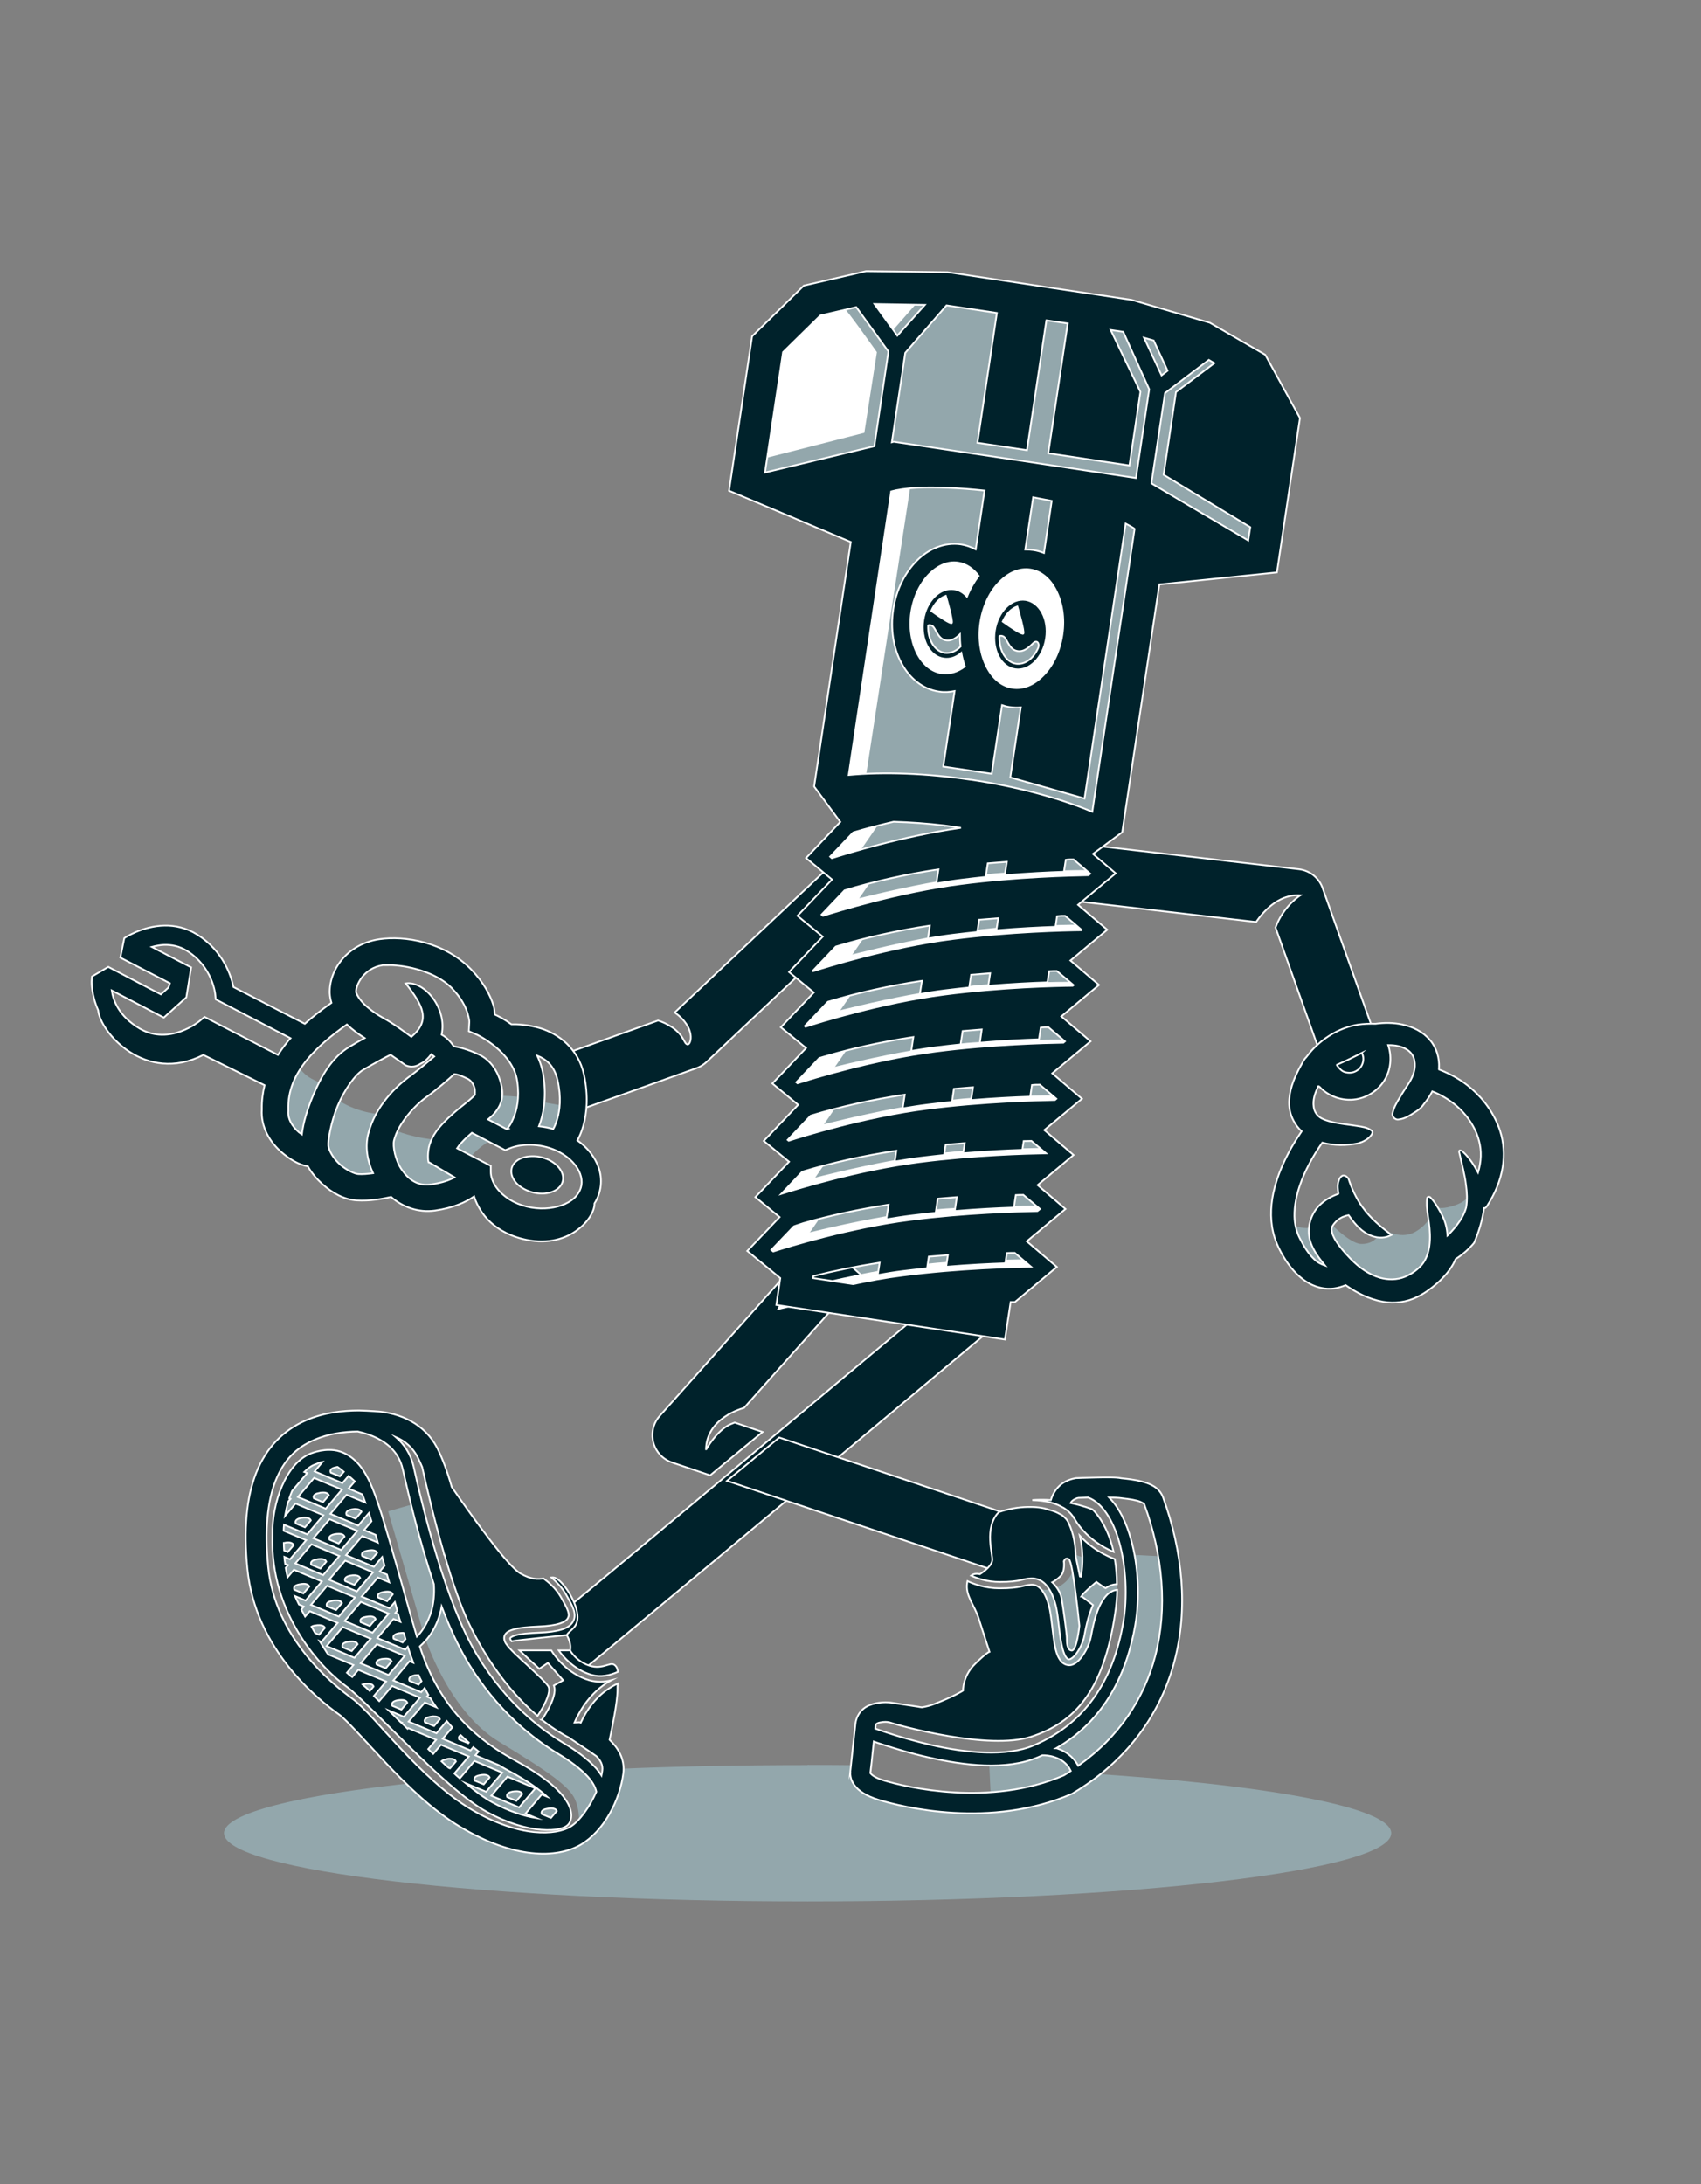 <?xml version="1.0" encoding="utf-8"?>
<!-- Generator: Adobe Illustrator 27.1.1, SVG Export Plug-In . SVG Version: 6.00 Build 0)  -->
<svg version="1.1" id="Layer_1" xmlns="http://www.w3.org/2000/svg" xmlns:xlink="http://www.w3.org/1999/xlink" x="0px" y="0px"
	 viewBox="0 0 989.5 1270.2" style="enable-background:new 0 0 989.5 1270.2;" xml:space="preserve">
<rect x="0" y="0" width="989.5" height="1270.2" fill="#808080" stroke="none"/>
<style type="text/css">
	.st0{fill:#00222B;stroke:#FFFFFF;stroke-miterlimit:10;}
	.st1{fill:#93A7AC;}
	.st2{fill:#FFFFFF;}
	.st3{fill-rule:evenodd;clip-rule:evenodd;fill:#00222B;stroke:#FFFFFF;stroke-miterlimit:10;}
</style>
<g>
	<path id="path15882" class="st0" d="M491.8,495.2l-99.3,93.6c12.5,8.9,9.5,18.8,7.5,18.6c-2.3-0.3-1.7-4.9-8.9-9.9
		c-3-2-5.9-3.3-8.3-4l-59.3,21.2c3.4,5.2,6.9,12.4,8.9,22.3c0.7,3.4,1,6.7,1,9.8l71.7-25.6c2.2-0.8,4.2-2,5.9-3.6l103.9-98
		L491.8,495.2z"/>
	<path id="path15858" class="st0" d="M565,738.9c0,0-68.2,57.2-137,114.7c-34.1,28.5-68.2,57-94.4,78.6c0.8,1.5,1.8,4,1.6,6.9
		c-0.4,4.5-0.9,5.4-1.9,6.4s-4.1,4.9-4.1,4.9s0.9,0.5,2.1,4.2c1.2,3.7,0,6.6,0,6.6s2.9,5.6,7.1,7.9c0.5,0.3,1.1,0.7,1.7,1.3
		c4.5-3.7,9-7.4,14.2-11.7c26.3-21.8,60.8-50.6,95.2-79.3c68.8-57.5,137-114.7,137-114.7L565,738.9z"/>
	<path id="path15884" class="st0" d="M605.4,488.1c-8.5,0.1-15.6,6.4-16.5,14.8c-1.1,9.2,5.5,17.5,14.7,18.6l127.1,14.7
		c3.6-5.2,12.6-16.4,25.7-15.5c0,0-9.8,6.1-14.4,18.7l29.6,83.3c3.1,8.7,12.7,13.3,21.4,10.2c8.7-3.1,13.3-12.7,10.2-21.4l0,0
		l-33.8-95c-2.1-6-7.5-10.3-13.9-11l-148.1-17.1C606.7,488.1,606,488.1,605.4,488.1L605.4,488.1z"/>
	<path id="path11576" class="st1" d="M507.3,163.1c-12.7,0.9-24.8,5.2-37.2,7.7c-9.2,9.9-20.7,18.3-28.2,29.5
		c-4.1,27.4-8.2,54.7-12.3,82.1c23.6,10,47.2,19.9,70.8,29.8c-7.2,48-14.3,96-21.6,144c5.5,7.4,11,14.9,16.5,22.4
		c-6.4,6.7-12.8,13.4-19.1,20.1c5,4.1,10.1,8.3,15.1,12.5c-6.7,7.1-13.4,14.1-20.1,21.1c4.9,4,9.8,8.1,14.7,12.1
		c-6.5,6.9-13.1,13.8-19.6,20.6c4.8,4,9.6,7.9,14.4,11.9c-6.4,6.7-12.8,13.5-19.2,20.2c4.9,4,9.8,8.1,14.7,12.1
		c-6.5,6.9-13.1,13.7-19.6,20.6c5,4.1,10,8.3,14.9,12.4c-6.7,7-13.3,14-20,21c4.9,4.1,9.8,8.1,14.7,12.2
		c-6.5,6.9-13.1,13.7-19.6,20.6c4.7,3.9,9.4,7.8,14.1,11.6c-6.2,6.5-12.4,13-18.6,19.5c4.9,5.5,12.3,9.2,16.7,14.8
		c-2.6,6.8,1.5,16,9.7,15.1c37.3,4.7,74.5,11,111.7,16.3c1.2-6.9,1.8-14.4,3.4-20.9c7.3-0.7,13.1-6.3,17.9-11.3
		c4.2-7.9-4.7-13.1-9.8-17.4c-5.2-3.3,6.3-7.3,8.6-10.9c2.4-3.6,12.4-7.2,10.1-10.9c-4.9-4.2-9.9-8.4-14.8-12.7
		c7-5.8,14-11.7,20.9-17.5c-5.7-4.8-11.3-9.7-17-14.5c7.3-6.1,14.6-12.1,21.9-18.2c-5.8-4.9-11.6-9.8-17.3-14.8
		c7.4-6.2,14.9-12.4,22.3-18.6c-5.7-4.8-11.3-9.7-17-14.5c7.3-6.1,14.6-12.2,21.9-18.3c-5.6-4.7-11.1-9.5-16.6-14.2
		c7.1-6,14.3-11.9,21.4-17.9c-5.7-4.8-11.3-9.7-17-14.5c7.3-6.1,14.6-12.1,21.9-18.2c-4.5-3.9-9-7.7-13.5-11.5
		c6.8-5,13.6-10.1,20.4-15.1c7.3-48.7,14.6-97.3,21.9-146c22.8-2.4,45.6-4.7,68.4-7c4.2-28.1,8.4-56.1,12.6-84.2
		c-7-11.6-12.1-24.8-20.5-35.4c-14.8-8.4-29.2-18.5-46.2-21.7c-18.9-6.2-38.3-10.3-58.1-12.5c-27.5-3.7-54.9-9.2-82.6-11.4
		C531.5,163.3,519.4,162.5,507.3,163.1L507.3,163.1z"/>
	<path id="path15860" class="st0" d="M476.4,719.6l-92.6,103.8c-6.2,6.9-5.6,17.5,1.3,23.7c1.7,1.5,3.7,2.7,5.8,3.4l22.2,7.5
		l30.5-25.2l-16.2-5.5c-0.8,0.3-1.6,0.6-2.5,1c-7.9,3.5-14.2,14.6-14.2,15c0-18.8,21.3-24.3,22.1-24.5l68.6-76.9L476.4,719.6z
		 M453.3,836l-30.4,25.2L589,916.9c6.7-6.1,19-18.4,27.5-26.2L453.3,836z"/>
	<path id="path11581" class="st2" d="M502.6,172.7c-1.1,0-30.6,5.8-31.8,5.8c-1.2,0-21,22.1-21,22.1l-8,66.7l61-15.6l7.3-46.9
		c0,0-17.9-25.4-19.7-26.3l11-4.9l17.3,25.3l-0.8-5.1l16.4-18.7C534.3,175,503.7,172.7,502.6,172.7L502.6,172.7z M440.5,278.3
		l-0.3,2.2l0.5-0.1L440.5,278.3z M511.8,281.8l-25.5,173.5l16.3,3.5l27-176.1L511.8,281.8z"/>
	<path id="path11583" class="st2" d="M557.5,322.8c-14,0-27.4,16-30,35.8l0,0c-2.6,19.8,6.7,35.8,20.6,35.8l0,0c6.9,0,14-4,19.7-11
		c2.9,12.6,11.1,20.6,21.3,20.6c14.8,0,29.1-16.7,31.8-37.2s-7.1-37.2-21.9-37.2c-7.6,0-15.5,4.5-21.6,12.3
		C574.6,330.1,566.9,322.8,557.5,322.8z M540.3,360.8c5.3,0,19.1,5.6,20.2,5.8c1.4,0.2,1.8,9.2,1.8,9.8c0,0.6-5.8,6.1-15.3,4.5
		c-9.5-1.6-8.8-19-8.8-19C538.3,361.2,539.1,360.9,540.3,360.8L540.3,360.8z M582.1,367.1c0.2,0,0.4,0,0.6,0.1
		c1.5,0.6,6.4,4.6,14.4,4.7s7.7-1,9,1.3c1.3,2.3-4.8,17.4-15.9,14.2c-11.1-3.2-10.6-18.9-10.6-18.9S580.8,367.1,582.1,367.1
		L582.1,367.1z"/>
	<path id="path11604" class="st2" d="M511.2,479.1c0,0-13.8,1.2-16.7,1.4c-2.8,0.2-18,18.1-19.5,19c-1.4,0.9,15.4,9.8,15.4,9.8
		L511.2,479.1z M507,512c0,0-13.8,1.2-16.7,1.4c-2.8,0.2-18,18.1-19.5,19s15.4,9.8,15.4,9.8L507,512z M503.3,544.3
		c0,0-13.8,1.2-16.7,1.4c-2.8,0.2-18,18.1-19.5,19s15.4,9.8,15.4,9.8L503.3,544.3z M496.9,575.8c0,0-13.8,1.2-16.7,1.4
		c-2.8,0.2-18,18.1-19.5,19s15.4,9.8,15.4,9.8L496.9,575.8z M493.4,609.3c0,0-13.8,1.2-16.7,1.4c-2.8,0.2-18,18.1-19.5,19
		s15.4,9.8,15.4,9.8L493.4,609.3z M487.7,641.7c0,0-13.8,1.2-16.7,1.4c-2.8,0.2-18,18.1-19.5,19s15.4,9.8,15.4,9.8L487.7,641.7z
		 M481,675c0,0-13.8,1.2-16.7,1.4c-2.8,0.2-18,18.1-19.5,19s15.4,9.8,15.4,9.8L481,675z M478.3,706.3c0,0-13.8,1.2-16.7,1.4
		c-2.8,0.2-18,18.1-19.5,19s15.4,9.8,15.4,9.8L478.3,706.3z"/>
	<path id="path15908" class="st2" d="M631.8,506c-6.7,0-20.4,0.2-45.2,1.4c-39.7,2-95.4,17.2-95.4,17.2l-5.9,11
		c0,0,11.3-2.9,54.7-12.5c43.4-9.6,97.7-9.7,97.7-9.7l-0.4-7.3C637.4,506.1,635.8,506,631.8,506L631.8,506z M631.8,537.7
		c-6.7,0-20.4,0.2-45.2,1.4c-39.7,2-95.4,17.2-95.4,17.2l-5.9,11c0,0,11.3-2.9,54.7-12.5c43.4-9.6,97.7-9.7,97.7-9.7l-0.4-7.3
		C637.4,537.8,635.8,537.7,631.8,537.7L631.8,537.7z M621.3,571c-6.7,0-20.4,0.2-45.2,1.4c-39.7,2-95.4,17.2-95.4,17.2l-5.8,11
		c0,0,11.3-2.9,54.7-12.5c43.4-9.6,97.7-9.7,97.7-9.7l-0.4-7.3C626.9,571.1,625.4,571,621.3,571L621.3,571z M615.3,604.6
		c-6.7,0-20.4,0.2-45.2,1.4c-39.7,2-95.4,17.2-95.4,17.2l-5.8,11c0,0,11.3-2.9,54.7-12.5c43.4-9.6,97.7-9.7,97.7-9.7l-0.4-7.3
		C620.9,604.7,619.4,604.6,615.3,604.6L615.3,604.6z M613,637c-6.7,0-20.4,0.2-45.2,1.4c-39.7,2-95.4,17.2-95.4,17.2l-5.8,11
		c0,0,11.3-2.9,54.7-12.5c43.4-9.6,97.7-9.7,97.7-9.7l-0.4-7.3C618.6,637.1,617,637,613,637L613,637z M609.7,667.6
		c-6.7,0-20.4,0.2-45.2,1.4c-39.7,2-95.4,17.2-95.4,17.2l-5.8,11c0,0,11.3-2.9,54.7-12.5c43.4-9.6,97.7-9.7,97.7-9.7l-0.4-7.3
		C615.3,667.7,613.8,667.6,609.7,667.6L609.7,667.6z M599.4,701.2c-6.7,0-20.4,0.2-45.2,1.4c-39.7,2-95.4,17.2-95.4,17.2l-5.9,11
		c0,0,11.3-2.9,54.7-12.5c43.4-9.6,97.7-9.7,97.7-9.7l-0.4-7.3C605,701.3,603.4,701.2,599.4,701.2z M598.2,732.4
		c-6.7,0-20.4,0.2-45.2,1.4c-39.7,2-95.4,17.2-95.4,17.2l-5.8,11c0,0,11.3-2.9,54.7-12.5c43.4-9.6,97.7-9.7,97.7-9.7l-0.4-7.3
		C603.8,732.5,602.3,732.4,598.2,732.4L598.2,732.4z"/>
	<path id="rect364" class="st0" d="M551.2,158.3l-47.4-0.6l-36.2,8.4l-30.1,29.5l-13.4,89.8l70.8,29.8l-21.3,142.2l15.2,20.6
		l-19.9,21l15.1,12.5l-20.1,21.1l14.7,12.1l-19.6,20.6l14.4,11.9l-19.2,20.2l14.7,12.1l-19.6,20.6l15,12.4l-20,21l14.7,12.1
		l-19.6,20.6l14.1,11.6l-18.8,19.7l19.2,15.8l-2.3,15.6L584.6,779l3.3-21.8c0.3,0,0.5,0,0.8,0l1.7,0l24.4-20.4l-17.5-14.9l22.5-18.8
		l-16.2-13.9l20.9-17.5l-17-14.5l21.9-18.2l-17.3-14.8l22.3-18.6l-17-14.5l21.9-18.3l-16.6-14.2l21.4-17.9l-17-14.5l21.9-18.3
		l-13.2-11.3l17-12.6l21.6-144.1l68.4-7l13.4-89.8L736,206.3l-32.2-18.6l-45.5-13.3l-46.7-7l-13.7-2.1L551.2,158.3z M550.6,177.6
		l29.3,4.4l-11.3,75.5l28.8,4.3l11.3-75.5l0.1,0l12.3,1.8l-11.3,75.5l47.2,7.1l6.4-42.8l-17.3-36l7.3,1.1l15.1,33.4l-7.7,51.6
		l-67.8-10.2l-73.1-10.9l-1.1,0.3l7.8-52L550.6,177.6z M538,177.3L522,195.2l-13.3-18.4L538,177.3z M665.5,196.4l5.6,1.6l8.1,17.6
		l-3.5,2.7L665.5,196.4z M498.1,178.6l18.7,25.8l-8.2,55.1L445,274.8l10.5-70l21.7-21.3L498.1,178.6z M703.2,209.3l3.2,1.9
		L684.1,228l-7.2,48.1l50.4,30.5l-1.2,7.7l-56.3-33.2l7.9-52.5L703.2,209.3z M601,289.2c3.7,0.7,7.3,1.4,10.8,2.1l-4.5,30.3
		c-2-0.8-4.1-1.4-6.3-1.7c-1.5-0.2-3.1-0.3-4.6-0.3L601,289.2z M572.7,285.3l-5.1,34.2c-2.7-1.4-5.5-2.4-8.6-2.9
		c-9.6-1.4-18.9,2.6-25.8,9.6c-6.9,7-11.9,16.9-13.6,28.3s0.1,22.4,4.7,31c4.6,8.7,12.3,15.3,21.9,16.7c3.1,0.5,6.1,0.3,9.1-0.3
		l-6.6,43.9l28.2,4.2l6-39.9c1.4,0.5,2.9,0.9,4.4,1.1c2.2,0.3,4.4,0.4,6.5,0.2l-6.1,40.7l43.2,12.3l23.9-159.9
		c1.7,0.9,3.2,1.7,4.3,2.4c0.6,0.4,0.6,0.4,0.9,0.7l-24.6,164.5c-19.5-8.1-44.2-14.7-70.2-18.6c-0.3,0-0.7-0.1-1-0.1
		c-25.2-3.7-50-4.6-70.5-2.7l24.7-164.9c3.1-0.9,8.7-1.8,15.8-2.2C544.4,283.2,557.8,283.7,572.7,285.3L572.7,285.3z M599.3,331.2
		c6.1,0.9,11.3,5,14.9,11.9s5.3,16.1,3.8,26.1s-5.8,18.4-11.3,23.8c-5.4,5.5-11.7,7.9-17.7,7c-6.1-0.9-11.3-5-14.9-11.9
		s-5.3-16.2-3.8-26.1s5.8-18.4,11.3-23.8C587,332.8,593.2,330.3,599.3,331.2L599.3,331.2z M557.4,327.2c4.6,0.7,8.7,3.4,11.9,7.7
		c-2.7,3.6-5,7.6-6.8,12.1c-2.1-2.4-4.7-3.9-7.5-4.3c-8.2-1.2-16.2,6.8-17.9,17.9l0,0c-1.7,11.1,3.6,21.2,11.9,22.4
		c3.5,0.5,7.1-0.6,10.2-3.3c0.5,2.7,1.2,5.4,2.1,7.9c-4.3,3.2-9,4.6-13.6,3.9c-5.7-0.9-10.6-4.8-14-11.1c-3.4-6.4-5-15.1-3.6-24.4
		s5.5-17.2,10.6-22.3C545.9,328.6,551.7,326.3,557.4,327.2L557.4,327.2z M596.6,348.9c-8.2-1.2-16.2,6.8-17.9,17.9l0,0
		c-1.7,11.1,3.6,21.2,11.9,22.4c8.2,1.2,16.2-6.8,17.9-17.9C610.2,360.2,604.9,350.2,596.6,348.9L596.6,348.9z M550.2,346.5
		c0.7,2.4,4.2,14.5,3.5,15.8c-0.5,0.9-7.1-3.5-12-7C543.6,350.9,546.7,347.7,550.2,346.5L550.2,346.5z M591.8,352.7
		c0.7,2.4,4.2,14.5,3.5,15.8c-0.5,0.9-7.1-3.5-12-7C585.2,357.1,588.3,353.9,591.8,352.7L591.8,352.7z M541.1,363.6
		c0.2,0,0.5,0.1,0.8,0.2c2.4,0.8,3.2,7.3,7.9,8.5c3.7,0.9,6.6-1.5,8.6-3.4c0,2.4,0.1,4.8,0.4,7.1c-2.7,2.8-6,4.1-9.2,3.7
		c-5.9-0.9-10-7.6-9.7-16C540.1,363.6,540.5,363.5,541.1,363.6L541.1,363.6z M582.6,369.8c0.2,0,0.5,0.1,0.8,0.2
		c2.4,0.8,3.2,7.3,7.9,8.5c4.6,1.2,8-2.9,10-4.7c1.8-1.6,3.5,0.1,2.7,2.8c-2.7,6.4-7.9,10.1-12.9,9.4c-5.9-0.9-10-7.6-9.7-16
		C581.7,369.8,582.1,369.7,582.6,369.8L582.6,369.8z M558.8,481.4c0.1,0,0.1,0,0.2,0c-34.1,4.9-67.3,15.2-75.1,17.7l-1-0.9
		l13.4-14.1c7.6-2.3,15.5-4.3,23.5-6.2c9.7,0.3,19.7,1,29.9,2.2l0,0.2c0.2,0,0.4-0.1,0.7-0.1C553.2,480.6,556,481,558.8,481.4
		L558.8,481.4z M624.5,499.8l9.7,8.3l-1,0.9c-10.3,0.2-41.7,0.9-74.1,5.1c-36,4.6-72.7,16.1-80.4,18.5l-0.8-0.7l13.4-14.1
		c17.2-5.2,35.4-9.3,54.6-12.2l-1.2,8.2c4.9-0.8,9.8-1.6,14.7-2.2c4.7-0.6,9.4-1.1,14-1.6l1.2-7.9c3.7-0.3,7.4-0.6,11.1-0.9
		l-1.2,7.8c13.4-1.1,24.9-1.7,34.4-2l1.1-7C621.5,499.8,623,499.8,624.5,499.8L624.5,499.8z M619.6,532.6l9.6,8.2l-0.2,0.2
		c-9.1,0.1-41.4,0.8-74.9,5.1c-36.9,4.7-74.8,16.7-81.1,18.7l-0.2-0.2l13.4-14.1c17.2-5.2,35.5-9.3,54.7-12.2l-1.1,7.5
		c4.9-0.8,9.8-1.6,14.7-2.2c4.7-0.6,9.4-1.1,14-1.6l1.1-7.1c3.7-0.3,7.4-0.6,11.1-0.9l-1.1,7c13.4-1.1,24.9-1.7,34.4-2l0.9-6.2
		C616.6,532.6,618.1,532.6,619.6,532.6L619.6,532.6z M614.8,564.7l9.7,8.2l-0.5,0.4c-9.5,0.1-41.5,0.8-74.6,5.1
		c-36.5,4.7-74,16.5-80.8,18.7l-0.4-0.4l13.4-14.1c17.2-5.2,35.5-9.3,54.7-12.2l-1.2,7.7c4.9-0.8,9.8-1.6,14.7-2.2
		c4.7-0.6,9.4-1.1,14-1.6l1.1-7.4c3.7-0.3,7.4-0.6,11.1-0.9l-1.1,7.3c13.4-1.1,24.9-1.7,34.4-2l1-6.5
		C611.8,564.7,613.3,564.7,614.8,564.7L614.8,564.7z M609.9,597.4l9.6,8.2l-0.9,0.8c-10.2,0.2-41.7,0.9-74.2,5.1
		c-36.1,4.6-73,16.1-80.5,18.5l-0.7-0.6l13.4-14.1c17.2-5.2,35.5-9.3,54.7-12.2l-1.2,8.1c4.9-0.8,9.8-1.6,14.7-2.2
		c4.7-0.6,9.4-1.1,14-1.6l1.2-7.8c3.7-0.3,7.4-0.6,11.1-0.9l-1.1,7.7c13.4-1.1,24.9-1.7,34.4-2l1-6.8
		C606.9,597.4,608.4,597.4,609.9,597.4L609.9,597.4z M604.9,630.8l9.6,8.2l-0.8,0.7c-10,0.2-41.6,0.9-74.3,5.1
		c-36.2,4.6-73.3,16.2-80.6,18.6l-0.6-0.5l13.4-14.1c17.2-5.2,35.5-9.3,54.7-12.2l-1.2,8c4.9-0.8,9.8-1.6,14.7-2.2
		c4.7-0.6,9.4-1.1,14-1.6l1.1-7.6c3.7-0.3,7.4-0.6,11.1-0.9l-1.1,7.5c13.4-1.1,24.9-1.7,34.4-2l1-6.8
		C601.9,630.8,603.4,630.8,604.9,630.8L604.9,630.8z M600,663.5l8.5,7.2c-10.9,0.2-41.9,1-73.7,5.1c-35.9,4.6-72.5,16-80.3,18.5
		l12.2-12.9c17.2-5.2,35.5-9.3,54.7-12.2l-0.9,6.3c4.9-0.8,9.8-1.6,14.7-2.2c4.7-0.6,9.4-1.1,14-1.6l0.9-6c3.7-0.3,7.4-0.6,11.1-0.9
		l-0.9,5.9c13.4-1.1,24.9-1.7,34.4-2l0.8-5.1C597,663.6,598.5,663.5,600,663.5L600,663.5z M595.3,694.9l9.7,8.2l-1.5,1.2
		c-10.9,0.2-41.9,1-73.7,5.1c-35.5,4.5-71.7,15.7-80,18.4l-1.1-0.9l13.1-13.7l1.1-0.4c1.5-0.5,3-1,4.5-1.5
		c15.7-4.5,32.2-8,49.5-10.7l-1.3,8.5c4.9-0.8,9.8-1.6,14.7-2.2c4.7-0.6,9.4-1.1,14-1.6l1.2-8.2c3.7-0.3,7.4-0.6,11.1-0.9l-1.2,8.1
		c13.4-1.1,24.9-1.7,34.4-2l1.1-7.3C592.3,694.9,593.8,694.9,595.3,694.9L595.3,694.9z M590.3,728.6l9.5,8.1
		c-9.2,0.1-41.4,0.8-74.8,5.1c-9.7,1.2-19.4,3-28.8,5l-23.2-3.5l0.2-1.2c12.3-3.1,25.2-5.7,38.5-7.8l-1.1,7.2
		c4.9-0.9,9.8-1.7,14.7-2.3c4.7-0.6,9.4-1.1,14-1.6l1-6.8c3.7-0.3,7.4-0.6,11.1-0.9l-1,6.8c13.4-1.1,24.9-1.7,34.4-2l0.9-6
		C587.2,728.6,588.8,728.6,590.3,728.6L590.3,728.6z"/>
	<path id="path15927" class="st1" d="M170.9,615.1c0,0,2.7,8,10.1,12.1c7.4,4.1,14.6,5.2,14.6,5.2s-5.4,4.8,6.4,10.4
		s21.4,5.2,21.4,5.2s1.4,7.9,10.7,10.9c9.3,3,17.2,3.7,17.2,3.7s10.8,0.6,12.7-0.5s7.9-7.6,10.3-6.8s11.5-18,11.5-18
		s7.7-0.1,11.4,0.2c3.7,0.4,4.3,0,13.2,2.2s22.2,4.1,22.2,4.1l-6,14.8c0,0-16.6-1.1-19.2-0.8s-14.6,1.4-20.2,4.3
		s-13.5,9.3-14.2,12.6s5,16.3-2.2,18.6s-17.5,6.8-27.1,2.7c-9.6-4.2-9.9-5.2-19.2-4.9c-9.3,0.4-16.2,4.7-27.3-4.5
		s-10.2-12.9-15.1-15.1c-4.9-2.2-17.7-6.4-21.5-15.8c-3.8-9.5-4.6-10.9-2.7-19.1C159.7,628.7,170.9,615.1,170.9,615.1L170.9,615.1z"
		/>
	<path id="path2587" class="st0" d="M95.8,538.3c-13.2,0.2-23.5,7.3-23.5,7.3L70,556.9l28.8,14.9l-0.8,2.5l-4.4,4L63,562.3l-9.5,5.6
		l-0.2,3c0,0-0.2,7.6,3.8,16.6c1.1,12.6,27.2,43.2,61.2,26l35.6,17.6c-1.1,4.5-1.7,9.2-1.6,14c-0.7,10.6,5,19.4,11.5,25
		c4.8,4.1,9.8,7.2,15.3,8.2c2.2,3.9,5.1,7.3,8.3,10.2c5.8,5.2,12.5,9.1,20.1,9.6c7.7,0.5,15.4-1,20-2c6.6,5.7,15.5,9.3,25.6,7.9
		c10.4-1.5,17.8-4.8,22.7-8.2c2.3,7.2,9,19.7,27.8,24.6c27,7,42.2-11.9,42.2-20.2c0-0.1,0-0.2,0-0.3c4.1-6.4,4.8-14.2,2.4-21
		c-2.1-6-6.4-11.5-12.3-15.7c1.1-2,2.4-4.9,3.4-8.5c2-7,3.1-17.1,0.4-29.7c-3.4-15.7-15.2-23.8-25-26.9c-7.4-2.3-14.3-2.5-17.2-2.4
		c-4.1-3-7.7-4.8-9.7-5.7c-0.2-1.9,0.1-2.4-0.8-5.4c-1.8-5.8-5.6-13.3-13-20.9c-15.7-16.1-38.8-19.6-53.2-17.5
		c-19.2,2.8-29.4,18.2-29,31.4c0.1,2,0.5,3.9,1,5.6c-5.4,3.8-10.6,7.8-15.5,12.2L135.8,574c-1.3-6.3-5.9-21-21.1-30.5
		C108.3,539.5,101.7,538.2,95.8,538.3L95.8,538.3z M95.5,549.5c4.3-0.1,8.9,0.7,13.3,3.5c15,9.4,16.4,25.2,16.4,25.2l0.3,3
		l43.5,22.6c-0.7,0.8-1.5,1.6-2.1,2.5c-1.9,2.3-3.6,4.7-5.2,7.2L119,591.4l-2.9,2.4c0,0-17.4,14.5-34.8,4.4
		C68.9,590.9,65.8,581.5,65,576l30.3,15.8l13.1-11.8l2.8-17.4l-22.9-11.9C90.5,550.1,93,549.6,95.5,549.5L95.5,549.5z M226.6,561.3
		c9.8,0,26.9,3.8,36.1,13.2c5.7,5.9,8.2,11.1,9.3,14.8s1,5,1,5l-0.3,5.4l4.9,2.1c0,0,20.9,9.9,23.3,27.1c1.4,9.8-0.3,16.7-2.2,21.2
		c-1.8,4.5-3.4,6-3.4,6l0.5,0.3c-0.3,0.1-0.7,0.2-1,0.3l-10.9-5.7c2.1-1.7,4-3.5,5.7-6.2c3.6-5.6,3-11.2,1.2-16.8
		s-5.4-11.4-11.9-14.6c-6.8-3.3-12.4-4.5-14.9-4.9c-1.5-2.2-3.8-5-7.1-6.8c3.3-15.2-9.8-31.4-20.9-29.8
		c10.4,13.2,14.5,21.5,3.3,31.1c-4.2-3.1-10-7.5-16.4-11c-3.1-1.7-7.6-4.7-10.9-7.9c-3.3-3.2-4.8-6.5-4.9-7.2
		c-0.1-3.8,4.2-13.9,15.7-15.6C224,561.4,225.2,561.3,226.6,561.3L226.6,561.3z M201.8,595.8c3.4,3.2,7,5.8,10.3,7.9
		c-2.6,1.4-5.4,3-8.7,5c-10.2,6-16.6,17.2-21.3,28.4c-3.3,8-5.7,15.6-6.5,22.6c-0.6-0.4-1.1-0.8-1.7-1.2c-4-3.5-6.6-7.8-6.2-12.4
		l0-0.4l0-0.4c-0.3-11,3.8-20.3,11-29.1C184.8,608.8,193,602,201.8,595.8L201.8,595.8z M250.9,613.1c0.5,0.4,1.1,0.8,1.7,1.3
		c-4.1,3.5-9.6,8.1-13.8,11.2c-8.3,6-20.5,17.6-24.6,33.8c-1.9,7.5-0.6,15.5,2.8,22.9c-3,0.4-6.1,0.7-8.6,0.5
		c-1.9-0.1-6.8-2.2-10.6-5.6s-6.5-8-6.8-11c-0.3-2.5,1.4-13.4,5.4-23s10.3-18.4,14.8-21c7.7-4.5,12.8-7.2,16-8.8
		c4.7,3.2,8.7,6.1,8.7,6.1c2,0.9,5.2,1.5,8.6-0.8C244.5,618.5,247.1,618.1,250.9,613.1L250.9,613.1z M312.5,613.9
		c5.4,2.2,10,5.9,11.9,14.5c2.2,10,1.2,17.4-0.2,22.2c-1,3.5-1.9,5.2-2.4,6c-2.7-0.8-5.5-1.3-8.3-1.6c2.6-6.7,4.4-16.2,2.8-28.1
		C315.7,622,314.3,617.7,312.5,613.9L312.5,613.9z M264.2,624.7c1.1,0.1,2.4,0,7.9,2.7c1.7,0.8,3.2,2.8,3.9,5.2c0.6,2,0.1,4,0.3,4.1
		c-0.4,0.5-2.7,2.7-6.1,5.4c-3.7,2.9-8.4,6.7-13.1,11.8c-5,5.4-7.4,10.6-7.9,15.1c-0.6,4.5,0.1,7.6,0.2,7l0.3,0l14.7,8.7
		c-2.9,1.6-7.2,3.2-13.6,4.1c-7.5,1.1-12.8-2.5-16.9-8.3c-4.1-5.8-5.5-14-4.7-17.3c2.6-10.3,12.6-20.7,18.6-25
		C254.5,633.4,261.3,627.3,264.2,624.7L264.2,624.7z M274.5,658.8l19.4,10.1l2.4-1c8.3-3.4,19.9-2.7,28.9,2
		c6.6,3.5,10.7,8.3,12.3,12.8c1.6,4.5,1.1,8.6-2.1,12.6c-6.4,7.8-23.5,10.4-36.8,3.5c-8.6-4.5-13.1-11.4-13.1-17.4l0-3.4l-19.6-10.2
		c0.6-0.9,1.3-1.9,2.6-3.3C270.5,662.3,272.5,660.5,274.5,658.8L274.5,658.8z M309.4,672.4c-4.3,0.1-8.1,1.5-10.2,4
		c-0.4,0.5-0.8,1-1,1.5c-2.3,4.6,0.6,10.5,7.1,13.8c7.3,3.8,16.4,3.1,20.4-1.6c4-4.7,1.3-11.6-6.1-15.4
		C316.5,673.2,312.9,672.3,309.4,672.4z"/>
	<path id="path15929" class="st1" d="M750,704.1c0,3.3-0.1,9.2,8.4,10s14.3-3.8,14.3-3.8s12.2,12.7,18.8,13.1s11.3-4.1,9.9-6.9
		c-1.4-2.8-2.1-5.2-2.1-5.2s13.1,11.5,24.3,4.9c11.2-6.6,10.1-16.3,10.1-16.3s0.6,5,12.2,1.2c11.6-3.7,10-11.2,11.6-10.8
		s1.3,21.4-5.9,30.2c-7.2,8.7-13.1,26.9-28,29.1c-14.9,2.2-38.2-7.5-41.3-7.5s-12,9.5-23.7-3.4C746.9,725.8,745.6,705.8,750,704.1
		L750,704.1z"/>
	<path id="path560" class="st3" d="M789.9,595.9c-9.8,1.6-18.7,6.7-25.6,13.7c-1.6,1.6-3.1,3.5-4.5,5.3c-1.4,1.3-2.1,3.2-3.1,4.8
		c-3.3,6-6.2,12.5-6.7,19.4c-0.4,4.4,0.4,8.8,2.5,12.7c1.2,2.3,2.8,4.4,4.7,6.1c-1.3,1.9-2.5,3.9-3.8,5.8
		c-5.7,9.4-10.4,19.5-12.7,30.2c-1.8,8.5-1.9,17.5,0.8,25.9c1.6,4.9,4,9.4,6.8,13.7c3.6,5.3,8.1,10.1,13.7,13.1
		c4.2,2.2,9.1,3.3,13.9,2.7c2.4-0.3,4.7-1,6.9-1.9c6.5,4.5,13.7,8.2,21.6,9.6c6.7,1.2,13.8,0.3,19.9-2.7c4.2-2,8-4.8,11.5-7.8
		c4.2-3.7,8-8,10.4-13c0.3-0.6,0.4-1.5,1.2-1.7c3.8-2.5,7.2-5.5,10.1-9c2.8-6.4,4.8-13.2,5.8-20.2c0.9,0.1,1.5-0.8,1.9-1.5
		c4.4-6.8,7.6-14.3,8.9-22.3c1.2-7,0.7-14.4-1.5-21.2c-3.1-9.5-9.1-18-16.6-24.5c-5.5-4.8-12-8.5-18.8-11.1c-0.4,0,0-0.6-0.1-0.9
		c0.3-5.8-1.4-11.8-5.2-16.2c-4.1-4.9-10-7.8-16.2-9.1c-5.1-1.1-10.4-1.1-15.6-0.4C796.8,595.3,793.3,595.4,789.9,595.9L789.9,595.9
		z M807.9,607.8c3.7,0,7.5,0.6,10.7,2.7c2.2,1.4,3.8,3.7,4.2,6.3c0.9,4.4-0.7,9-3,12.7c-1.8,2.9-3.8,5.7-5.5,8.7
		c-1.8,3-3.7,6.1-4.3,9.6c-0.1,2,1.9,3.7,3.8,3.2c3.8-0.4,6.9-2.7,10.1-4.7c1.7-1.1,3.3-2.5,4.4-4.2c1.9-2.3,3.5-4.8,4.9-7.4
		c9.9,3.9,18.7,11,23.8,20.4c2.9,5.2,4.6,11.2,4.4,17.3c-0.1,3.2-0.7,6.4-1.6,9.5c-2.3-4.2-4.9-8.4-8.4-11.7
		c-0.6-0.7-1.4-1.3-2.4-1.1c-0.5,0.6,0,1.4,0.1,2.1c1.3,6,3,11.9,3.7,18c0.6,4.3,0.8,8.6,0.1,12.9c-1.6,6-5.7,11.1-9.9,15.5
		c-0.3,0.3-0.6,0.7-1,1c-0.2-4.6-1.5-9.2-3.8-13.2c-1.8-3.2-3.6-6.5-6.2-9.1c-0.5-0.5-1.7-0.4-1.8,0.4c-0.3,1.5-0.2,3.2-0.2,4.7
		c0.3,4.3,1.2,8.6,1.6,12.9c0.4,4.5,0.4,9.2-0.8,13.7c-0.8,3-2.2,6-4.4,8.3c-2.5,2.6-5.7,4.8-9.1,6.2c-4.6,1.9-9.8,1.9-14.5,0.6
		c-6.6-1.9-12.3-6.1-17.1-11c-3.2-3.3-6.2-6.7-8.7-10.6c-1.2-2-2.3-4.2-2.4-6.6c0.1-1.7,1.2-3,2.3-4.2c1.1-1.3,2.6-2.2,4-2.9
		c1.2-0.5,2.4-0.9,3.6-1.1c3,4.2,6.3,8.4,10.9,10.9c3.5,1.9,7.7,2.8,11.6,1.6c0.8-0.3,1.6-0.6,2.4-1c-6.2-4.8-12.3-9.8-16.9-16.3
		c-3.6-5-6.2-10.7-8.1-16.5c-0.8-1-2-2.1-3.4-1.7c-1.3,0.6-2,2-2.4,3.4c-0.7,2.3-0.4,4.7,0,7c0.1,0.4-0.7,0.3-0.9,0.5
		c-4.5,1.7-8.8,4.4-11.8,8.2c-3.9,5-5.5,11.8-4,18c1.3,5.1,4.4,9.6,7.7,13.7c0.4,0.5,0.8,1,1.2,1.5c-2.4-0.8-4.7-2-6.4-3.8
		c-3.5-3.3-6-7.6-8.2-11.9c-2.1-4-3.1-8.5-3.2-13c-0.1-6.1,1.2-12.1,3.1-17.8c3-8.9,7.7-17.2,13.1-25c6.8,1.8,14.1,1.8,20.9,0.4
		c2.9-0.9,5.8-2.3,7.6-4.8c0.5-0.7,1-1.8,0.3-2.5c-2.5-2-5.7-2.3-8.7-2.8c-4.9-0.8-10-1.2-14.8-2.4c-2-0.5-4-1.1-5.9-2.1
		c-2.4-1.4-4.1-3.8-4.4-6.6c-0.6-4,0.7-8,2.5-11.5c-0.2-0.4,0.1-0.6,0.4-0.5c0.8,0.4,1.3,1.3,2,1.8c6,5.4,14.9,7.5,22.7,5.1
		c6.1-1.8,11.4-6.1,14.3-11.7c3.1-5.8,3.5-12.9,1.4-19.1C807.6,607.8,807.7,607.8,807.9,607.8L807.9,607.8z M792.3,612.5
		c1.7,3.3,0.5,7.9-2.7,9.9c-2.1,1.5-4.7,1.8-7.2,1.1c-1.8-0.5-3.2-2-4.3-3.5c-0.2-0.3-0.8-0.8-0.1-0.9c4.8-2.1,9.6-4.4,14.3-6.8
		C792.2,612.4,792.2,612.4,792.3,612.5L792.3,612.5z"/>
	<path id="path15933" class="st1" d="M624.4,903.7l0.3,5.8c0,0,0.3,7.8-7.7,12.6c-8,4.8-13.6,1.2-13.6,1.2s-0.2,29.3,1.1,43.9
		c1.3,14.6,12.5,12.1,24.9,6s20.4-48.2,20.4-48.2l-0.1-4.5c0,0-11.4-12.2-16-13.7C629.2,905.6,624.4,903.7,624.4,903.7L624.4,903.7z
		 M657.9,904.2c-2.8,0,2.9,22.5-1.3,44.1c-4.2,21.6-19.9,50.3-40.4,64.3c-20.6,14-40.9,10.1-40.9,10.1l1.1,23.2
		c0,0,4.9,1.7,10.3,0.6s41.1-5.9,74.2-48.4c33.2-42.5,19.8-92.7,19.8-92.7S660.7,904.2,657.9,904.2L657.9,904.2z"/>
	<path id="path15938" class="st1" d="M469.5,1026.5c-37.7,0-75.1,0.7-110.8,2.2c-1.8,3.8-3.6,7.9-5,10.6
		c-3.1,6.1-8.4,16.3-17.4,25.8s-11.8,8.4-32,5.7c-16.1-2.1-47.2-25.1-59.3-34.4c-72.9,7.5-114.7,18.3-114.7,29.7
		c0,21.9,152,39.7,339.5,39.7c0,0,0,0,0,0c187.5,0,339.5-17.8,339.5-39.7l0,0c0-14.7-69.2-28.1-180-35c-8.3,5.4-21.6,11.9-41.4,15.5
		c-38.3,6.9-86.6-10.3-86.6-10.3l0.1-9.7c-10.5-0.1-21.1-0.2-31.6-0.2C469.7,1026.5,469.6,1026.5,469.5,1026.5L469.5,1026.5z"/>
	<path id="path970" class="st0" d="M645.2,859.2c-2.7,0-5.6,0-8.4,0.1c-5.6,0.1-10.3,0.3-10.3,0.3l-0.2,0l-0.2,0
		c0,0-3.8,0.4-7.5,2.7c-2.9,1.8-5.9,5.3-7.3,10.1c-1.4-0.1-2.9-0.2-4.4-0.2c-2.1,0-4.2,0-6.4,0.2c3.7,0.1,7.3,0.5,10.5,1.3
		c0.2,0,0.4,0.1,0.5,0.2c1,0.3,1.9,0.5,2.8,0.9c0.7,0.2,1.3,0.5,1.9,0.8c0.2,0.1,0.4,0.2,0.6,0.3c0.4,0.2,0.8,0.4,1.3,0.7
		c0.2,0.1,0.4,0.2,0.6,0.3c0.4,0.2,0.8,0.5,1.2,0.8c0.3,0.2,0.7,0.5,1,0.7c0.3,0.2,0.5,0.4,0.8,0.7c1.1,1,2.1,2.2,2.8,3.4l0.1-0.1
		l0.8,1.4c0,0,6.4,12,22.4,18.7c-3.9-17.5-12.3-24.7-12.3-24.7s-5.1-2.1-12.7-3.7c0.5-1,1.2-1.5,2-2c1.3-0.8,2.4-1,2.5-1
		c0.2,0,3.4-0.1,5.7-0.2c8,3,14.4,12.8,18.1,26c4,14.3,4.8,32.1,2.3,46.7c-5.1,29.7-19.1,57.5-52.2,71.5
		c-15.8,6.7-39.6,4.3-59.6-0.3c-10-2.3-19-5-25.7-7.2c-2.8-0.9-4.9-1.7-6.7-2.3c0.1-0.6,0.1-1.2,0.2-1.8c0.1-0.8,0.1-0.6,0.4-0.9
		c0.3-0.3,1.1-0.7,2.2-0.9c2.1-0.5,4.5-0.3,4.6-0.2c0,0,0.3,0,0.3,0c7.2,2.4,58.5,16.5,82.9,8.5c25.6-8.3,42.1-26.7,48.8-71.2
		c0.8-5.1,1.2-9.8,1.3-14.2c-2.1,0.2-3.7,1-5.3,2.3c-2,1.8-3.8,4.5-5.2,7.6c-2.8,6.2-4.1,13.7-4.8,17.4c-0.8,4.1-3.1,9-6,12.5
		c-1.4,1.7-3.1,3.2-5.1,3.8c-2,0.6-4.4-0.1-6.1-1.9c-3.2-3.7-4-9.7-4.8-16.1s-1.4-13.2-2.7-17.4c-1.3-4.4-2.9-7.3-4.7-9
		c-1.7-1.7-3.4-2.3-5.4-2.2c-2.3,0.1-3.5,0.6-6,1.1c-2.5,0.5-6,1-12.3,1c-8.4,0-15.1-2.5-18.7-4.2c-0.1,0.4-0.2,0.8-0.2,1.2
		c-1.1,7.3,4.3,12.8,6.7,20.4c2.4,7.6,6.3,19.5,6.3,19.5s-1.7,0.4-8.6,7.3c-7,6.9-6.8,15.3-6.8,15.3s-4.9,3.2-16.5,7.7
		c-2.4,1-5,1.6-7.4,2c-0.9-0.1-1.6-0.2-2.6-0.4c-8-1.2-15.8-2.4-15.8-2.4l-0.1,0l-0.1,0c0,0-3.9-0.5-8.4,0.5
		c-2.2,0.5-4.8,1.3-7.1,3.2s-4.2,5.1-4.6,8.7c-0.9,8.6-3,28-3,28l0.1-0.3c0,0-0.2,1.6,0.1,3c0.2,1.4,0.9,3.1,2.1,4.8
		c2.4,3.4,6.8,6.4,14.2,8.7c13.9,4.2,65,17.1,112.7-3.6l0.3-0.2l0.3-0.2c31.7-19,50.8-46.3,58.8-76.6c8-30.4,4.9-63.7-6.7-95.5l0,0
		l0,0c-2.3-5.8-7.7-7.8-12.2-9s-9.1-1.6-11.9-1.9C650.4,859.3,647.9,859.2,645.2,859.2L645.2,859.2z M645.2,870.9
		c2.6,0,4.8,0.1,5.8,0.2c3.2,0.4,7.2,0.8,10.3,1.6c3.1,0.8,4.3,2,4.3,2c11,29.9,13.6,60.8,6.4,88.4c-6.5,24.8-20.9,46.9-44.8,63.8
		c-2.9-5.5-7.7-8.6-12-10c-0.3-0.1-0.6-0.2-0.8-0.2c28.3-16.2,41.2-43.8,46-71.7c2.7-15.8,1.9-34.3-2.5-49.8
		C655.2,885.5,651.1,876.8,645.2,870.9L645.2,870.9z M597.8,876.4c-5.5,0.1-11.3,1.1-16.8,3c-8.9,9.1-3.2,25.1-3.8,28.2
		c-0.6,3.9-7.2,7.9-7.2,7.9s-2.9-0.9-5.1,0.8c3.3,1.5,9.2,3.7,16.7,3.7c6.1,0,9.2-0.5,11.5-0.9c2.3-0.5,3.9-1.1,6.7-1.2
		c3-0.1,6,1,8.3,3.4c2.3,2.4,4.2,5.9,5.6,10.7c1.5,4.9,2,11.7,2.8,18s2.1,12,3.9,14.1c0.9,1,1.2,1,2,0.8c0.8-0.2,2-1.1,3.2-2.5
		c2.3-2.8,4.5-7.5,5.1-10.7c0.7-3.6,2-11.4,5.1-18.2c0,0,0,0,0-0.1c-1.1-0.8-6.2-5-6.8-5c1.3-2.2,8.8-8.4,8.8-8.4s4,2.9,5.3,3.6
		c1.9-1.3,4.1-2.2,6.6-2.3c0-5.5-0.5-10.3-1.2-14.6c-9.5-3.6-16.1-9-20.3-13.5c2.7,11.5,0.9,21.8,0.9,21.8l-0.3,1.9l-0.6-0.1
		l-2.4-11.5c-0.1-5.7-1-13.1-4.3-19.9c-0.3-0.7-0.8-1.4-1.3-2c-0.4-0.4-0.8-0.8-1.2-1.2c-0.1-0.1-0.2-0.2-0.3-0.3
		c-0.4-0.4-0.9-0.7-1.4-1c-0.1,0-0.1-0.1-0.2-0.1c-0.5-0.3-1.1-0.6-1.7-0.9c-0.2-0.1-0.3-0.2-0.4-0.2c-0.6-0.3-1.3-0.6-2-0.8
		c-0.8-0.3-1.7-0.6-2.6-0.8h0C606.7,876.7,602.4,876.3,597.8,876.4L597.8,876.4z M620.3,906.4c0.4-0.1,0.9,0,1.5,0.4
		c2.4,1.4,6.1,38.7,6.1,38.7s-1.5,14.4-4.4,14.4c-2.9-0.1-2.9-5.1-2.9-7.3c0-2.2-2.2-18.8-3.2-23.7c-1.1-4.9-5.3-8.7-5.3-8.7
		s2.5-1.2,5-3.8s1.8-8.2,1.8-8.2S619.2,906.6,620.3,906.4L620.3,906.4z M508.3,1012.8c1.6,0.6,3.1,1.1,5.3,1.8
		c6.8,2.2,16.1,5.1,26.4,7.4c20.6,4.7,45.4,7.8,63.9-0.1c0.8-0.4,1.7-0.7,2.5-1.1c1.5,0,4.2,0.1,7.1,1.1c3.6,1.2,7.2,3.3,9.4,8
		c-1.3,0.9-2.7,1.8-4.1,2.6c-43.2,18.5-91.8,6.8-104.4,3c-5.9-1.7-7.6-3.7-8-4.2c-0.1-0.1,0,0-0.1-0.1
		C506.4,1030.7,507.5,1020.8,508.3,1012.8L508.3,1012.8z"/>
	<path id="path15925" class="st1" d="M168.7,932.4c-1.1-3.5-8.3-24.7-8.2-40.3s9.2-44.5,23.4-46s21.7,3,33.9,32
		c12.2,29,14.8,80.2,34.8,107.4s66.9,52,69.9,56.6c3,4.6,10.4,11.3,6.3,15c-4.2,3.6-26.6,4.4-45-5.3c-18.4-9.7-51.7-48.4-59.2-53.2
		s-35.2-28.1-43.3-41.3C173.3,944,168.7,932.4,168.7,932.4L168.7,932.4z"/>
	<path id="path15931" class="st1" d="M242.3,874.2l-16.5,4.7c0,0,18.4,63.3,20.1,69.5c1.8,6.2,15.6,47.1,44.5,64.6
		c28.9,17.5,40.9,25.9,44.2,33.7s2.3,16.7,0.8,18.9s13.5-0.9,15.8-8.4c2.3-7.5,1-19.6-2.5-22.8c-3.6-3.2-33.7-24.9-41.7-30.7
		c-8-5.8-27.8-27.5-34.4-43.7C265.9,943.7,241.9,897.8,242.3,874.2L242.3,874.2z"/>
	<path id="path1024" class="st0" d="M208.8,820.3c-9.5,0-20.4,1.2-30.8,5.7c-13.2,5.7-23.3,16.1-29,30.6
		c-5.7,14.5-7.3,32.8-5.1,55.6c4.6,47.3,41.2,76.2,53.5,85c4.2,3.1,14.8,15,27.1,28.1c12.3,13,27,27.4,43,37
		c31.4,18.8,56.4,18.6,70.3,10.5c13.8-8.1,22.8-26.1,24.8-41.5c1.1-8.5-3.4-15.2-8-19.5c1.3-6.2,4.6-21.7,4.6-28.9
		c0-1.5,0-2.5,0.1-3.8c-1.9,0.9-4.8,2.4-8.2,5.1c-4.4,3.6-9.4,9.2-13.3,17.7l-0.7-0.3l-2.9,0.2c4.2-9.7,9.8-16.1,14.8-20.2
		c2.4-1.9,4.6-3.4,6.5-4.4c-3.9,1-8.2,1.2-12.6,0c-13.2-3.8-20.6-14.8-22.2-17.4l-18.5,0c2,1.9,4.3,4,6.6,6.2c1.7,1.5,3.3,3,4.9,4.5
		l5-3.4l8.9,10.1l-5.4,3c0.7,1.9,0.5,4.1-0.1,6.2c-0.7,2.7-2,5.5-3.4,8c-1.2,2.2-2.4,4.1-3.5,5.7c0,0,0.1,0,0.1,0.1l-0.1,0
		c0,0,0.5,0.3,0.5,0.3c0.2,0.2,0.4,0.3,0.5,0.4c6,4.7,11.3,7.8,14.7,9.6c6.1,4.1,12.5,8.3,16,10.8c2.4,2.4,3.9,5.1,3.5,8.3
		c-0.1,0.9-0.3,1.9-0.5,2.9c-0.8-1.3-1.8-2.6-2.8-3.8c-5.2-5.9-12.3-10.9-18.9-14.8c-12.5-7.5-33.7-23-50.9-51.8
		c-18-30.1-31.1-84-36.7-109.2c-1.7-7.5-5.6-13.1-10.4-17.2c5.6,2.4,10,6.3,12.8,11.8c0.8,1.6,1.7,3.6,2.6,5.7
		c2.4,10.8,6.7,29.5,12.5,49.6l0.2,1.2l0.2,0c4.5,15.5,9.7,30.9,15,41.6c13.7,27.8,29.2,43.8,39.2,52.3c1-1.5,2.1-3.2,3.2-5.2
		c1.3-2.4,2.5-5,3.1-7.3c0.6-2.2,0.5-3.9-0.1-4.8c-1.8-2.7-7.1-7.5-12.2-12.3c-5.2-4.7-10.2-9.2-12.4-12.5c-1.1-1.7-1.4-3.8-0.4-5.3
		s2.6-2.2,4.5-2.8c3.8-1.2,9.1-1.5,14.7-1.8c5.5-0.2,9.6-0.8,12.4-1.7c2.8-0.9,4.2-2,4.8-3.1c0.7-1.3,0.7-2.3,0.1-4.2
		s-2.1-4.6-4.3-8.4c-2.8-4.9-7.3-8.6-9.9-10.5c-3.2,0.5-7.3,0.6-13.4-2.9c-7.2-4.1-26.4-30.7-40-50.3c-2.8-9.8-5.7-17.3-8.6-23l0,0
		l0,0c-7-13.3-20.8-20.3-36.4-21.1C215,820.5,212,820.4,208.8,820.3L208.8,820.3z M208.1,832.5c2.1,0.5,4.5,1.1,6.9,2
		c8.3,3.1,16.8,8.7,19.3,20c3.5,15.5,9.6,41.5,18.1,66.8c0.8,11.7-2.3,19.8-5.7,25.1c-1.4,2.3-2.9,4.1-4.2,5.4
		c-4.8-16.2-10.1-35.8-15.1-53c-2.6-9-5.1-17.4-7.4-24.2c-2.3-6.8-4.3-11.9-6.2-15.3c-4.5-8.8-10.3-13.4-16.1-15.2
		c-2.2-0.7-4.3-0.9-6.3-0.9c-3.4,0-6.5,0.7-9,1.5c-8.5,2.6-14.4,10.4-18.3,19.4c-3.9,9-5.8,19.3-5.6,28.4
		c-0.9,23.6,6.6,43.3,15.9,58.3c9.3,15,20.5,25.3,27.4,30.2c5.6,4,20.3,19.1,36,34.5c15.7,15.4,32.6,31.2,45.4,38.2
		c12.3,6.8,23.3,9.7,31.6,10.4c4.2,0.3,7.7,0.2,10.5-0.5c2.8-0.7,5.4-1.6,6.5-4.6c1.3-3.6,0.4-8.6-4.2-14.4
		c-4.6-5.8-12.9-12.7-27.9-20.8c-27.7-14.9-45.5-35.6-55.5-66.3c1.9-1.7,4.6-4.3,7-8.2c2.4-3.8,4.6-8.8,5.7-15
		c4.4,11.5,9.3,22.4,14.7,31.5c17.9,30.1,40.1,46.3,53.2,54.2c6.3,3.8,12.9,8.5,17.3,13.4c2.6,3,4.2,5.8,4.8,8.6
		c-3.8,8.7-9.8,17.2-15.2,20.4c-8.1,4.7-29.1,6.8-58-10.4c-14.2-8.5-28.4-22.2-40.4-34.9c-12-12.7-21.3-24.1-28.8-29.6
		c-11.3-8.2-44.4-34.8-48.5-76.3c-2.1-21.6-0.4-38.1,4.3-50c4.7-11.9,11.9-19.3,22.5-23.8C190.9,833.8,200,832.6,208.1,832.5
		L208.1,832.5z M187.6,850.2l-4.6,5.5l16.2,6.8l3.6-4.2c1.2,1,2.4,2.1,3.6,3.2l-3.6,4.2l8,3.4c0.5,1.4,1.1,3,1.7,4.7l-10.9-4.5
		l-9.4,11.1l16.2,6.8l6.2-7.3c0.5,1.5,1,3.2,1.5,4.8l-4.3,5.1l6.7,2.8c0.4,1.5,0.9,3,1.3,4.5l-9.1-3.8l-9.4,11.1l16.2,6.8l4.8-5.7
		c0.5,1.7,1,3.4,1.4,5.1l-2.8,3.3l4.2,1.8c0.4,1.5,0.8,3,1.3,4.5l-6.6-2.8l-9.4,11.1l16.2,6.8l3.1-3.6c0.5,1.7,0.9,3.3,1.4,5
		l-1.1,1.3l1.6,0.7c0.4,1.5,0.8,3,1.3,4.5l-4-1.7l-9.4,11.1l16.2,6.8l1.5-1.7c1,3.2,2.1,6.3,3.2,9.3l-2.2-0.9l-9.4,11.2l16.2,6.8
		l2-2.4c0.7,1.3,1.5,2.7,2.2,4l-0.9,1l2,0.8c1.1,1.8,2.3,3.7,3.5,5.4l-6.7-2.8l-9.4,11.1l16.2,6.8l6-7.1c1.1,1.3,2.1,2.5,3.2,3.7
		l-5.6,6.6l16.2,6.8l1.6-1.9c1,0.8,2.1,1.7,3.1,2.5l-1.9,2.2l13.6,5.7c2,1.2,4.1,2.4,6.3,3.6c0,0,0,0,0,0l0,0l0.4,0.2
		c10.4,5.6,17.2,10.6,21.5,14.6l-3.2-1.3l-9.4,11.1l6.2,2.6c-6.9-1.1-15.7-3.8-25.6-9.2c-4.4-2.4-9.7-6.3-15.5-11.1l12,5l9.4-11.1
		l-16.2-6.8l-8.5,10.1c-1.1-0.9-2.2-1.8-3.2-2.8l8.4-9.9l-16.2-6.8l-4.5,5.3c-1-0.9-1.9-1.8-2.9-2.8l4.6-5.4l-16.2-6.8l-0.4,0.4
		c-1.2-1.2-2.3-2.3-3.5-3.4l0.2-0.2l-0.8-0.3c-2.4-2.4-4.6-4.6-6.9-6.8l8.8,3.7l9.4-11.1l-16.2-6.8l-7.5,8.8c-1.1-1-2.1-2-3.1-3
		l7.1-8.4l-16.2-6.8l-3.5,4.2c-1-0.7-2-1.5-3.1-2.5l3.8-4.5l-14.6-6.1c-0.2-0.2-0.4-0.5-0.6-0.7c-1.5-2.3-3-4.7-4.5-7.1l1.1,0.5
		l9.4-11.1l-16.2-6.8l-2.7,3.1c-0.4-0.8-1-1.8-2.2-4.1l1.4-1.7l-2.8-1.2c-0.7-1.5-1.5-3.1-2.3-4.9l6.2,2.6l9.4-11.1l-16.2-6.8
		l-3.7,4.4c-0.4-1.8-0.8-3.6-1.1-5.5l1.4-1.6l-1.7-0.7c-0.2-1.4-0.4-2.7-0.5-4.1l3.3,1.4l9.4-11.1l-13.1-5.5c0-1.1,0.1-2.3,0.2-3.5
		l13.5,5.6l9.4-11.1l-16.2-6.8l-6.1,7.2c0.5-2.8,1.1-5.7,1.9-8.4l1.3-1.5l-0.7-0.3c0.5-1.5,1-2.9,1.6-4.3l8.8-10.4l-1.7-0.7
		c2.2-2.2,4.5-3.9,7-4.6C185.4,850.7,186.5,850.4,187.6,850.2L187.6,850.2z M196.4,853.1c1.2,0.9,2.4,1.8,3.6,2.8l-2.3,2.7l-5.3-2.2
		c-0.4-0.9-0.5-2.5,3-3.1C195.8,853.1,196.1,853.1,196.4,853.1L196.4,853.1z M182.7,859.5l-9.4,11.1l16.2,6.8l9.4-11.1L182.7,859.5z
		 M188.1,868c2,0,2.9,0.8,3.2,1.6l-3.4,4l-5.3-2.2c-0.4-0.9-0.5-2.5,3-3.1C186.7,868,187.4,868,188.1,868L188.1,868z M207.1,877.6
		c2,0.1,2.9,0.8,3.2,1.6l-3.4,4l-5.3-2.2c-0.4-0.9-0.5-2.5,3-3.2C205.7,877.6,206.5,877.5,207.1,877.6L207.1,877.6z M177.6,882.6
		c2,0,2.9,0.8,3.2,1.6l-3.4,4l-5.3-2.2c-0.4-0.9-0.5-2.5,3-3.2C176.1,882.6,176.9,882.6,177.6,882.6L177.6,882.6z M191.7,883.5
		l-9.4,11.1l16.2,6.8l9.4-11.1L191.7,883.5z M197.2,892c2,0,2.9,0.8,3.2,1.6l-3.4,4l-5.3-2.2c-0.4-0.9-0.5-2.5,3-3.2
		C195.7,892,196.5,892,197.2,892L197.2,892z M167.6,897c2,0,2.9,0.8,3.2,1.6l-3.4,4l-2.1-0.9c-0.1-1.5-0.2-2.9-0.2-4.4
		c0,0,0,0,0.1,0C166.2,897.1,166.9,897,167.6,897L167.6,897z M181.2,898.1l-9.4,11.1L188,916l9.4-11.1L181.2,898.1z M216.2,901.5
		c2,0,2.9,0.8,3.2,1.6l-3.4,4l-5.3-2.2c-0.4-0.9-0.5-2.5,3-3.1C214.7,901.6,215.5,901.5,216.2,901.5L216.2,901.5z M186.6,906.6
		c2,0,2.9,0.8,3.2,1.6l-3.4,4l-5.3-2.2c-0.4-0.9-0.5-2.5,3-3.1C185.2,906.6,186,906.6,186.6,906.6L186.6,906.6z M200.8,907.6
		l-9.4,11.1l16.2,6.8l9.4-11.1L200.8,907.6z M206.3,916.1c2,0.1,2.9,0.8,3.2,1.6l-3.4,4l-5.3-2.2c-0.4-0.9-0.5-2.5,3-3.2
		C204.8,916.1,205.6,916.1,206.3,916.1L206.3,916.1z M320.8,917.4C320.8,917.4,320.8,917.4,320.8,917.4c2.6,2.3,5.9,5.5,8.3,9.6
		c2.2,3.9,3.8,6.6,4.6,9.1c0.8,2.5,0.8,4.8-0.3,6.8c-1.2,2.3-3.5,3.8-6.8,4.8c-3.3,1-7.6,1.6-13.2,1.8c-5.5,0.2-10.8,0.7-13.8,1.6
		c-1.5,0.5-2.5,1.1-2.7,1.4c-0.2,0.3-0.3,0.5,0.4,1.6c0.1,0.1,0.2,0.2,0.3,0.4c2.9-0.7,29.8-3.3,32.1-3.6c1.5-3,7.1-4.3,6.2-12
		c-0.9-8.2-8.3-19.1-12.6-21.1C322.5,917.4,321.7,917.3,320.8,917.4L320.8,917.4z M176.7,921.1c2,0,2.9,0.8,3.2,1.6l-3.4,4l-5.3-2.2
		c-0.4-0.9-0.5-2.5,3-3.1C175.3,921.2,176,921.1,176.7,921.1L176.7,921.1z M190.3,922.2l-9.4,11.1l16.2,6.8l9.4-11.1L190.3,922.2z
		 M225.3,925.6c2,0,2.9,0.8,3.2,1.6c0,0,0,0,0,0l-3.3,4l-5.3-2.2c-0.4-0.9-0.5-2.5,3-3.1C223.8,925.7,224.6,925.6,225.3,925.6
		L225.3,925.6z M195.7,930.7c2,0,2.9,0.8,3.2,1.6l-3.4,4l-5.3-2.2c-0.4-0.9-0.5-2.5,3-3.1C194.3,930.7,195.1,930.7,195.7,930.7
		L195.7,930.7z M209.9,931.6l-9.4,11.1l16.2,6.8l9.4-11.1L209.9,931.6z M215.3,940c2,0,2.9,0.8,3.2,1.6l-3.4,4l-5.3-2.2
		c-0.4-0.9-0.5-2.5,3-3.1C213.9,940.1,214.7,940,215.3,940L215.3,940z M185.8,945.1c2,0.1,2.9,0.8,3.2,1.6l-3.4,4l-2.3-1
		c-0.7-1.2-1.4-2.4-2.1-3.7c0.5-0.3,1.2-0.6,2.2-0.7C184.3,945.1,185.1,945.1,185.8,945.1L185.8,945.1z M199.4,946.2l-9.4,11.1
		l16.2,6.8l9.4-11.1L199.4,946.2z M234.3,949.6c0.2,0,0.4,0,0.6,0.1c0.3,1.2,0.7,2.3,1,3.5l-1.7,2L229,953c-0.4-0.9-0.5-2.5,3-3.2
		C232.9,949.7,233.7,949.6,234.3,949.6L234.3,949.6z M204.8,954.6c2,0,2.9,0.8,3.2,1.6l-3.4,4l-5.3-2.2c-0.4-0.9-0.5-2.5,3-3.2
		C203.3,954.7,204.1,954.6,204.8,954.6L204.8,954.6z M219.2,956.2l-9.4,11.1l16.2,6.8l9.4-11.1L219.2,956.2z M325,959.8
		c2.7,3.8,9.1,11.3,19,14.2c5.5,1.6,10.9,0.3,15.4-1.7c-0.2-1.9-0.7-3.2-2-4.1c-2.9-2-7.4,3.7-16.3-0.2c-4.4-1.9-7.5-5-9.5-8.2
		L325,959.8z M224.6,964.6c2,0,2.9,0.8,3.2,1.6l-3.4,4l-5.3-2.2c-0.4-0.9-0.5-2.5,3-3.2C223.2,964.7,223.9,964.6,224.6,964.6
		L224.6,964.6z M243.5,974.2c0.5,1.2,1.1,2.3,1.7,3.5l-1.7,2l-5.3-2.2c-0.4-0.9-0.5-2.5,3-3.2C242.1,974.2,242.9,974.2,243.5,974.2
		L243.5,974.2z M214.1,979.2c2,0,2.9,0.8,3.2,1.6l-2.2,2.6c-1.5-1.4-2.9-2.7-4.2-3.8c0.2-0.1,0.5-0.1,0.8-0.2
		C212.6,979.3,213.4,979.2,214.1,979.2L214.1,979.2z M233.7,988.6c2,0,2.9,0.8,3.2,1.6l-3.4,4l-5.3-2.2c-0.4-0.9-0.5-2.5,3-3.2
		C232.2,988.6,233,988.6,233.7,988.6L233.7,988.6z M252.7,998.2c2,0,2.9,0.8,3.2,1.6l-3.4,4l-5.3-2.2c-0.4-0.9-0.5-2.5,3-3.2
		C251.2,998.2,252,998.1,252.7,998.2L252.7,998.2z M268,1009.1c1.5,1.5,3.1,2.9,4.7,4.3l-0.3,0.4l-5.3-2.2
		C266.8,1010.8,266.7,1009.8,268,1009.1L268,1009.1z M262,1022.8c2,0,2.9,0.8,3.2,1.6l-3.4,4l-0.8-0.3c-1.4-1.2-2.8-2.5-4.2-3.8
		c0.5-0.5,1.3-0.9,2.8-1.2C260.5,1022.8,261.3,1022.7,262,1022.8L262,1022.8z M281.6,1032.1c2,0.1,2.9,0.8,3.2,1.6l-3.4,4l-5.3-2.2
		c-0.4-0.9-0.5-2.5,3-3.1C280.1,1032.2,280.9,1032.1,281.6,1032.1L281.6,1032.1z M295.2,1033.2l-9.4,11.1l16.2,6.8l9.4-11.1
		L295.2,1033.2z M300.6,1041.7c2,0,2.9,0.8,3.2,1.6l-3.4,4l-5.3-2.2c-0.4-0.9-0.5-2.5,3-3.2C299.1,1041.7,299.9,1041.7,300.6,1041.7
		L300.6,1041.7z M320.7,1051.6c2,0.1,2.9,0.8,3.2,1.6l-3.4,4l-5.3-2.2c-0.4-0.9-0.5-2.5,3-3.1C319.2,1051.7,320,1051.6,320.7,1051.6
		L320.7,1051.6z"/>
</g>
</svg>
